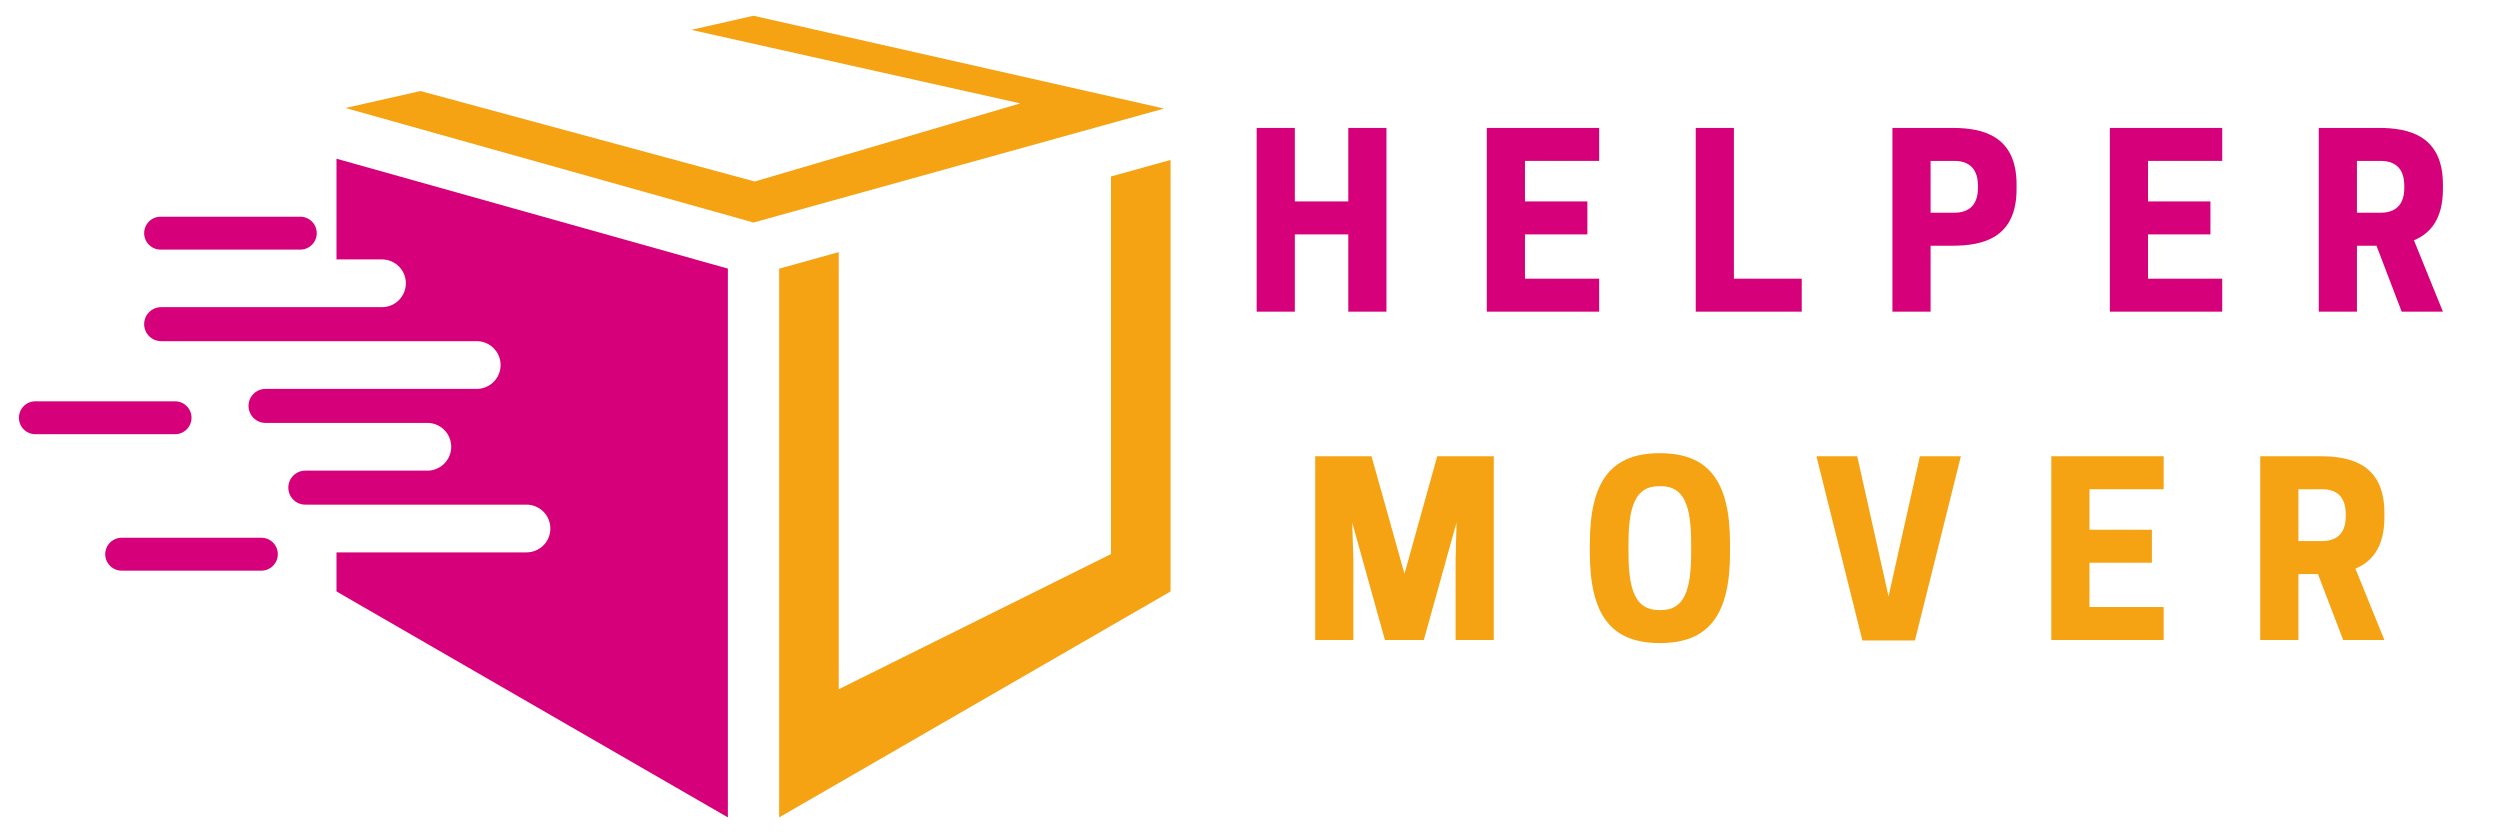 <?xml version="1.0" encoding="UTF-8"?> <svg xmlns="http://www.w3.org/2000/svg" xmlns:xlink="http://www.w3.org/1999/xlink" width="1500" zoomAndPan="magnify" viewBox="0 0 1125 375" height="500" preserveAspectRatio="xMidYMid meet" version="1.0"><defs><g></g><clipPath id="id1"><path d="M 155 7.027 L 524 7.027 L 524 101 L 155 101 Z M 155 7.027 " clip-rule="nonzero"></path></clipPath><clipPath id="id2"><path d="M 350 71 L 526.758 71 L 526.758 367.777 L 350 367.777 Z M 350 71 " clip-rule="nonzero"></path></clipPath><clipPath id="id3"><path d="M 64 71 L 328 71 L 328 367.777 L 64 367.777 Z M 64 71 " clip-rule="nonzero"></path></clipPath><clipPath id="id4"><path d="M 8.508 97 L 143 97 L 143 257 L 8.508 257 Z M 8.508 97 " clip-rule="nonzero"></path></clipPath></defs><g fill="#d6007a" fill-opacity="1"><g transform="translate(559.563, 140.25)"><g><path d="M 47.172 -82.684 L 47.172 -49.609 L 23.109 -49.609 L 23.109 -82.684 L 5.938 -82.684 L 5.938 0 L 23.109 0 L 23.109 -34.77 L 47.172 -34.77 L 47.172 0 L 64.344 0 L 64.344 -82.684 Z M 47.172 -82.684 "></path></g></g></g><g fill="#d6007a" fill-opacity="1"><g transform="translate(663.124, 140.25)"><g><path d="M 5.938 -82.684 L 5.938 0 L 56.5 0 L 56.5 -14.84 L 23.109 -14.84 L 23.109 -34.77 L 51.199 -34.77 L 51.199 -49.609 L 23.109 -49.609 L 23.109 -67.844 L 56.5 -67.844 L 56.5 -82.684 Z M 5.938 -82.684 "></path></g></g></g><g fill="#d6007a" fill-opacity="1"><g transform="translate(757.146, 140.25)"><g><path d="M 53.637 0 L 53.637 -14.84 L 23.109 -14.84 L 23.109 -82.684 L 5.938 -82.684 L 5.938 0 Z M 53.637 0 "></path></g></g></g><g fill="#d6007a" fill-opacity="1"><g transform="translate(845.655, 140.25)"><g><path d="M 23.109 -29.68 L 33.074 -29.68 C 46.535 -29.68 61.801 -33.074 61.801 -55.121 L 61.801 -57.242 C 61.801 -79.188 46.535 -82.684 33.074 -82.684 L 5.938 -82.684 L 5.938 0 L 23.109 0 Z M 23.109 -44.523 L 23.109 -67.844 L 33.816 -67.844 C 38.48 -67.844 44.418 -66.043 44.418 -56.711 L 44.418 -55.652 C 44.418 -46.324 38.48 -44.523 33.816 -44.523 Z M 23.109 -44.523 "></path></g></g></g><g fill="#d6007a" fill-opacity="1"><g transform="translate(943.493, 140.25)"><g><path d="M 5.938 -82.684 L 5.938 0 L 56.5 0 L 56.5 -14.84 L 23.109 -14.84 L 23.109 -34.77 L 51.199 -34.77 L 51.199 -49.609 L 23.109 -49.609 L 23.109 -67.844 L 56.5 -67.844 L 56.5 -82.684 Z M 5.938 -82.684 "></path></g></g></g><g fill="#d6007a" fill-opacity="1"><g transform="translate(1037.514, 140.25)"><g><path d="M 23.109 -29.68 L 31.906 -29.68 L 43.25 0 L 61.801 0 L 48.762 -32.121 C 56.184 -35.195 61.801 -41.766 61.801 -55.121 L 61.801 -57.242 C 61.801 -79.188 46.535 -82.684 33.074 -82.684 L 5.938 -82.684 L 5.938 0 L 23.109 0 Z M 23.109 -44.523 L 23.109 -67.844 L 33.816 -67.844 C 38.48 -67.844 44.418 -66.043 44.418 -56.711 L 44.418 -55.652 C 44.418 -46.324 38.48 -44.523 33.816 -44.523 Z M 23.109 -44.523 "></path></g></g></g><g fill="#f5a213" fill-opacity="1"><g transform="translate(585.907, 288)"><g><path d="M 69.539 -52.898 L 69.117 -36.359 L 69.117 0 L 86.289 0 L 86.289 -82.684 L 60.848 -82.684 L 46.113 -29.789 L 31.27 -82.684 L 5.938 -82.684 L 5.938 0 L 23.109 0 L 23.109 -36.359 L 22.578 -52.898 L 37.312 0 L 54.805 0 Z M 69.539 -52.898 "></path></g></g></g><g fill="#f5a213" fill-opacity="1"><g transform="translate(711.303, 288)"><g><path d="M 35.617 1.379 C 57.137 1.379 67.207 -10.602 67.207 -39.223 L 67.207 -43.461 C 67.207 -72.082 57.137 -84.062 35.617 -84.062 C 14.203 -84.062 4.133 -72.082 4.133 -43.461 L 4.133 -39.223 C 4.133 -10.602 14.203 1.379 35.617 1.379 Z M 35.195 -13.461 C 24.594 -13.461 21.52 -22.684 21.52 -39.223 L 21.52 -43.461 C 21.52 -60 24.594 -69.223 35.195 -69.223 L 36.148 -69.223 C 46.75 -69.223 49.715 -60 49.715 -43.461 L 49.715 -39.223 C 49.715 -22.684 46.75 -13.461 36.148 -13.461 Z M 35.195 -13.461 "></path></g></g></g><g fill="#f5a213" fill-opacity="1"><g transform="translate(815.924, 288)"><g><path d="M 45.793 0.211 L 66.465 -82.684 L 48.02 -82.684 L 33.922 -19.609 L 19.824 -82.684 L 1.484 -82.684 L 22.156 0.211 Z M 45.793 0.211 "></path></g></g></g><g fill="#f5a213" fill-opacity="1"><g transform="translate(917.153, 288)"><g><path d="M 5.938 -82.684 L 5.938 0 L 56.5 0 L 56.5 -14.84 L 23.109 -14.84 L 23.109 -34.77 L 51.199 -34.77 L 51.199 -49.609 L 23.109 -49.609 L 23.109 -67.844 L 56.5 -67.844 L 56.5 -82.684 Z M 5.938 -82.684 "></path></g></g></g><g fill="#f5a213" fill-opacity="1"><g transform="translate(1011.175, 288)"><g><path d="M 23.109 -29.68 L 31.906 -29.68 L 43.25 0 L 61.801 0 L 48.762 -32.121 C 56.184 -35.195 61.801 -41.766 61.801 -55.121 L 61.801 -57.242 C 61.801 -79.188 46.535 -82.684 33.074 -82.684 L 5.938 -82.684 L 5.938 0 L 23.109 0 Z M 23.109 -44.523 L 23.109 -67.844 L 33.816 -67.844 C 38.48 -67.844 44.418 -66.043 44.418 -56.711 L 44.418 -55.652 C 44.418 -46.324 38.48 -44.523 33.816 -44.523 Z M 23.109 -44.523 "></path></g></g></g><g clip-path="url(#id1)"><path fill="#f5a213" d="M 339.082 7.09 L 311.059 13.43 L 459.129 46.52 L 339.629 81.672 L 189.211 40.969 L 155.453 48.594 L 339.082 100.137 L 523.801 48.84 L 339.082 7.09 " fill-opacity="1" fill-rule="nonzero"></path></g><g clip-path="url(#id2)"><path fill="#f5a213" d="M 499.941 79.422 L 499.941 249.332 L 377.43 310.16 L 377.43 113.453 L 350.617 120.898 L 350.617 367.82 L 526.746 266.156 L 526.746 71.977 L 499.941 79.422 " fill-opacity="1" fill-rule="nonzero"></path></g><g clip-path="url(#id3)"><path fill="#d6007a" d="M 151.418 71.426 L 151.418 116.742 L 171.898 116.742 C 177.832 116.742 182.637 121.551 182.637 127.48 C 182.637 133.41 177.832 138.219 171.898 138.219 L 72.527 138.219 C 68.297 138.219 64.871 141.645 64.871 145.875 C 64.871 150.098 68.297 153.527 72.527 153.527 L 214.527 153.527 C 220.457 153.527 225.27 158.336 225.27 164.266 C 225.27 170.195 220.457 175 214.527 175 L 119.492 175 C 115.262 175 111.832 178.43 111.832 182.652 C 111.832 186.883 115.262 190.309 119.492 190.309 L 192.316 190.309 C 198.246 190.309 203.051 195.117 203.051 201.047 C 203.051 206.977 198.246 211.785 192.316 211.785 L 137.395 211.785 C 133.172 211.785 129.742 215.215 129.742 219.438 C 129.742 223.668 133.172 227.094 137.395 227.094 L 236.922 227.094 C 242.859 227.094 247.664 231.902 247.664 237.832 C 247.664 243.762 242.859 248.57 236.922 248.57 L 151.418 248.57 L 151.418 266.156 L 327.547 367.824 L 327.547 120.863 L 151.418 71.426 " fill-opacity="1" fill-rule="nonzero"></path></g><g clip-path="url(#id4)"><path fill="#d6007a" d="M 117.613 241.984 L 54.754 241.984 C 50.664 241.984 47.352 245.297 47.352 249.387 C 47.352 253.48 50.664 256.793 54.754 256.793 L 117.613 256.793 C 121.707 256.793 125.02 253.48 125.02 249.387 C 125.02 245.297 121.707 241.984 117.613 241.984 Z M 86.184 187.992 C 86.184 183.902 82.867 180.586 78.781 180.586 L 15.922 180.586 C 11.832 180.586 8.52 183.902 8.52 187.992 C 8.52 192.078 11.832 195.395 15.922 195.395 L 78.781 195.395 C 82.867 195.395 86.184 192.078 86.184 187.992 Z M 135.133 97.52 L 72.277 97.52 C 68.188 97.52 64.871 100.832 64.871 104.922 C 64.871 109.008 68.188 112.324 72.277 112.324 L 135.133 112.324 C 139.223 112.324 142.539 109.008 142.539 104.922 C 142.539 100.832 139.223 97.52 135.133 97.52 " fill-opacity="1" fill-rule="nonzero"></path></g></svg> 